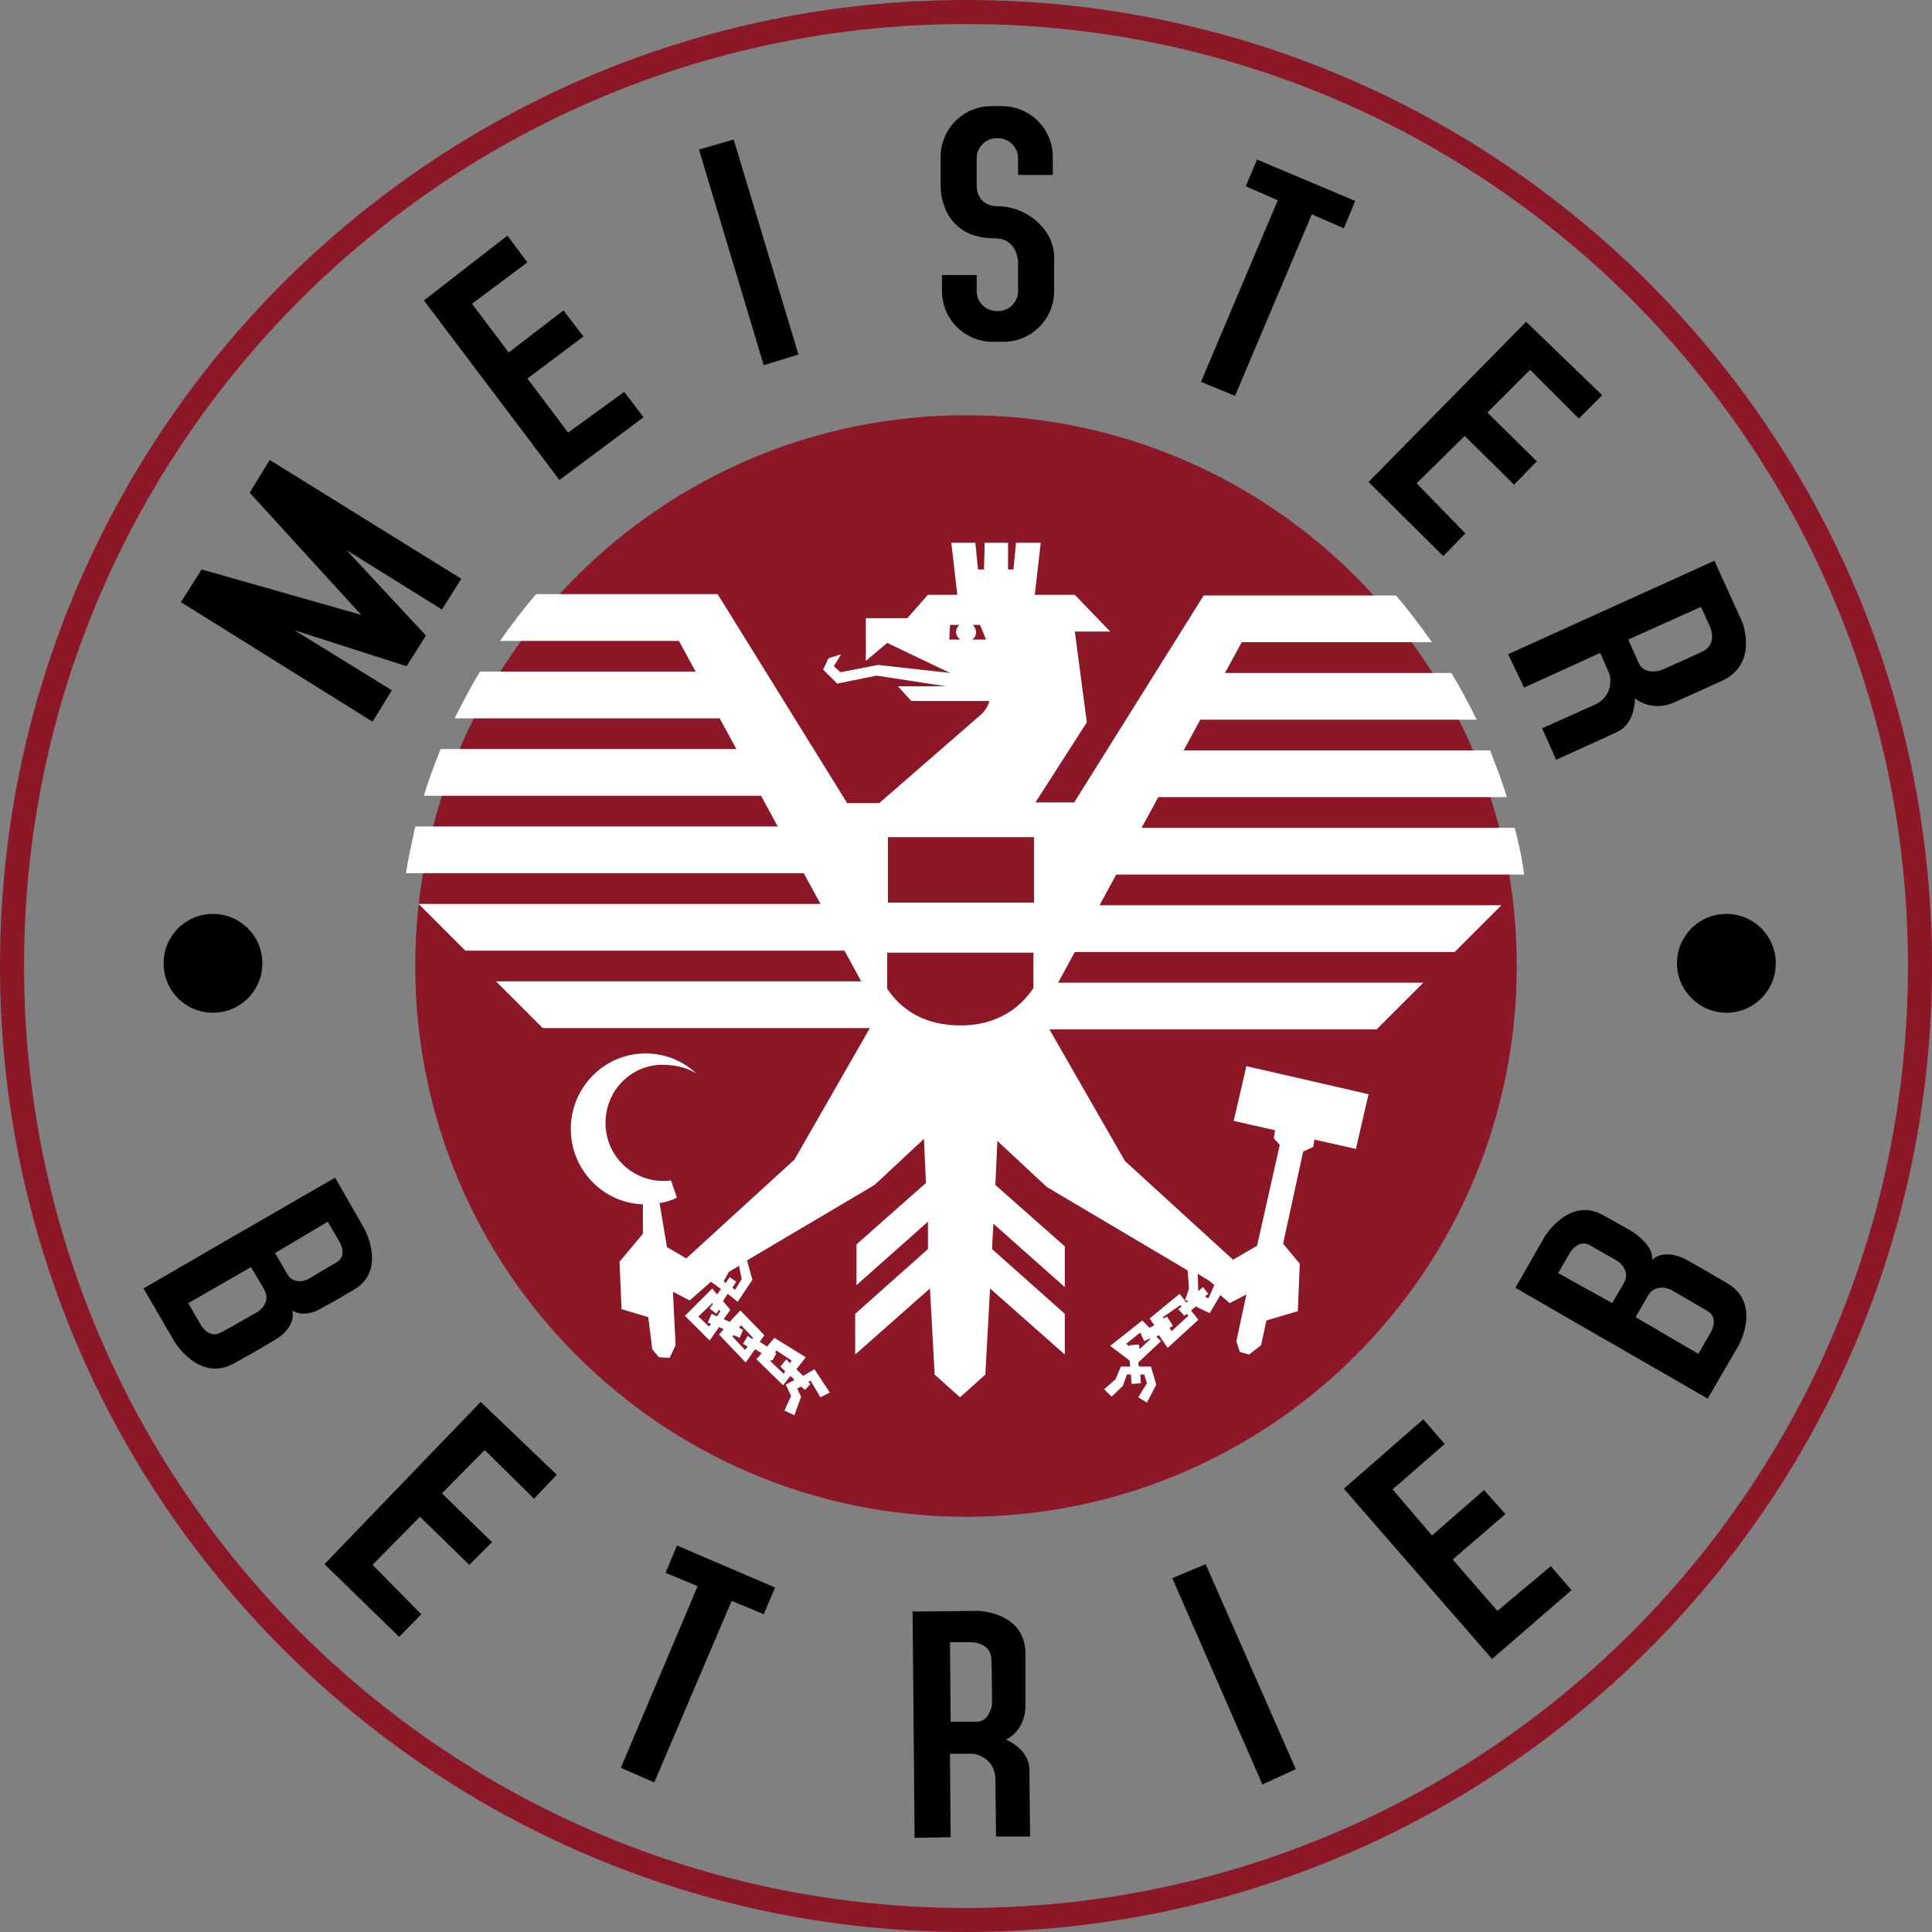 <?xml version="1.0" encoding="utf-8"?>
<!-- Generator: Adobe Illustrator 29.8.2, SVG Export Plug-In . SVG Version: 9.03 Build 0)  -->
<svg version="1.0" id="Ebene_1" xmlns="http://www.w3.org/2000/svg" xmlns:xlink="http://www.w3.org/1999/xlink" x="0px" y="0px"
	 viewBox="0 0 289.4 289.4" enable-background="new 0 0 289.4 289.4" xml:space="preserve">
<rect x="0" y="0" width="289.4" height="289.4" fill="#808080" stroke="none"/>
<path fill-rule="evenodd" clip-rule="evenodd" d="M43.8,196.3c0.5,2.3-1.9,4.1-2.8,4.5c0,0-1.2,0.8-5.9,3.4c-5.3,3-9-3.3-9-3.3
	l-4.6-7.9l15-8.7l0.2-0.1l13.5-7.8l4.4,7.7c0,0,3.4,6.2-1.6,9.1c-4.4,2.6-4.6,2.6-4.6,2.6C47.8,196.3,45.5,197.4,43.8,196.3
	 M37.6,189.8l-9.4,5.4l1.9,3.3c0,0,1.2,2.1,3,1.1c1.5-0.8,5.5-3.1,5.5-3.1s2.1-1.3,1-3.3L37.6,189.8z M49.1,183l1.8,3.1
	c0,0,1.2,2-0.5,3c-1.4,0.8-4.2,2.5-4.2,2.5s-2.1,1.1-3.2-0.8l-1.8-3.1L49.1,183z"/>
<path fill="#8C1726" d="M62.2,144.7c0-45.6,36.9-82.5,82.5-82.5s82.5,36.9,82.5,82.5c0,45.6-36.9,82.5-82.5,82.5
	S62.2,190.2,62.2,144.7"/>
<path fill-rule="evenodd" clip-rule="evenodd" fill="#FFFFFF" d="M154.9,125.4h-21.9v9.8h21.9V125.4z M154.8,148v-5.3h-21.9v5.4
	c2.2,3.3,5.7,5.5,11,5.5C149,153.6,152.6,151.3,154.8,148z M145.7,93.6c0.3,0.3,0.5,0.7,0.5,1.1c0,0.5-0.2,0.9-0.6,1.1h2.1l-0.9-2.2
	H145.7z M142.3,93.6l-0.1,2.2h1.6c-0.3-0.3-0.6-0.7-0.6-1.1c0-0.4,0.2-0.8,0.5-1.1H142.3z M181.9,192.5l-0.7-0.6l-1.8-1.1l0.1,2.6
	l0.7-0.6l0.8,1l-0.5,0.4l0.5,0.3L181.9,192.5z M110.7,189.6l-1.5,0.9l-0.8,1.4l0.3,0.3l0.6-0.9l1,0.7l-0.6,0.9l0.4,0.3l1-1.6
	L110.7,189.6z M104.6,197.2l1.6,1.5l0.3-0.4l-0.5-0.2l0.6-1.3l0.8,0.4l0.5-0.8l-0.2-0.2l-0.4,0.6l-1-0.8l0.5-0.7l-0.1-0.1
	L104.6,197.2z M111,198.5l-0.3,0.4l0.6,0.3l-0.5,1.2l-0.9-0.4l-0.2,0.2l1.9,2l0.4-0.5l-0.7-0.4l0.7-1.2l0.7,0.5l0.1-0.2L111,198.5z
	 M117.8,203.6l0.5,0.6l0.3-0.4l-2.3-1.5l-0.2,0.3l0.2,0.1l-0.6,1.1l-0.2-0.1l-0.1,0.2l2,1.9l0.2-0.4l-0.7-0.7L117.8,203.6z
	 M170.6,201.4l0.1,0.7l1.6-1.5l-0.1-0.1l-0.8,0.4l-0.6-1.3l-2.1,1.7l0.5,0.4l0-0.2L170.6,201.4z M174.2,197.3l0.1,0.2l0.5-0.3
	l0.9,1.4l-0.5,0.3l0.3,0.5l2.5-2.3l-0.2-0.3l-0.4,0.3l-0.9-1l0.5-0.4l-0.2-0.2L174.2,197.3z M126.9,120.3h4.8l15.4-13.4
	c0,0,0.9-0.9,1.1-1.9h-11.7l-2-2.2h7.2l-10.4-1.6l-5.9,1.2l-2.1-2.1l0.8-1.7L126,98l-1.1,1.8l1,0.9l5.6-1.1l10.8,1.2l-9.4-4.5
	l-3.2,2.7v-6.4h6.2l3.1-3.5h4.4l-0.9-7.8h3.6l0.4,4h0.9l0.1-4h3.5v4h0.8l0.4-4h3.7l-0.9,7.8h6l5.3,5.5H161l1.8,13.6l-7.7,12h5.8
	l19.4-31h28.8c1.9,2.2,3.7,4.6,5.4,7H186l-2.5,4.6h33.9c1.4,2.3,2.6,4.6,3.8,7h-41.4l-2.5,4.6h45.9c0.9,2.3,1.8,4.6,2.5,7h-52.2
	l-2.5,4.6h55.9c0.6,2.3,1.1,4.6,1.4,7h-61.1l-2.5,4.6h60.2l-7,7h-56.9l-2.5,4.6h54.7l-7,7h-49l11.3,19.7l16.2,14.8l3.6-2.1l3.4-15.1
	l-0.9-1l0.2-1.2l-6.2-1.4l1.9-8.2l18.3,4.2l-1.9,8.2l-6.2-1.4l-0.2,1.1l-1.5,0.7l-3,13.8l2.5,3l-0.3,7.1l-4.7,1.4l-0.8,3.7l-1.8,1.4
	l-1.4-0.4l-0.5-1.6l1.5-7l-2.5,1.3l-1.4-1.2l-1.6,2.7l-2.1-1l-0.7,0.6l1.1,1.4l-4.6,4.2l-1.3-1.9l-0.4,0.2l0.7,0.7l-3.4,3.2l0.1,0.6
	l1.8,0l0.8,2.7l-1.4,2.7l-1.3-0.8l1.3-2.1l-0.4-1.3l-0.6,0l0.1,1.3l-1.4,0.1l-0.1-1.4l-0.6,0l-0.6,1.7l-1.7,1.6l-1.1-1.1l1.7-1.5
	l0.8-1.9l1.4,0l-0.1-0.9l-2.9-2.2l4.8-3.8l1.1,1.1l0.7-0.4l-0.7-1l4.5-3.7l1,1.3l0.3-0.2l-0.5-0.2l0.1-0.2l0.5-1.5l-0.2-2.7
	l-21.1-12.5l-7.4-6.9l-0.3,6.6l10.4,9.2v6.1l-10.7-9.5l-0.2,3.8l10.9,9.7v6.1l-11.2-9.9l-0.7,12.9l-3.8,3.4l-3.8-3.4l-0.7-12.9
	l-11.2,9.9v-6.1l10.9-9.7L139,183l-10.7,9.5v-6.1l10.4-9.2l-0.3-6.6l-7.4,6.9l-19.1,11.3l0.8,2.9l-2.2,3.3l-1.5-1.2l-0.7,1.1
	l1.1,1.3l-1,1.4l0.9,0.4l1.6-1.7l3.6,3.7l-0.7,1l1.1,0.7l1.1-1.3l4.7,2.9l-1.4,1.8l1,1l1.7-1l2.3,3.5l-1.4,0.7l-1.5-2.5l-0.3,0.2
	l0.3,0.3l-0.8,0.9l-0.6-0.5l-0.6,0.3l0.6,1.2l-1,2.8l-1.5-0.7l1-2.2l-0.8-1.7l1.3-0.7l-0.6-0.6l-1.1,1.4l-4-3.9l0.8-0.9l-1-0.6
	l-1.4,2l-4-4.2l0.7-0.8l-0.7-0.3l-1.4,2l-3.7-3.7l4.1-4.1l0.7,0.9l0.6-0.8l-1.5-1.1l-3.2,2.8l-2.5-1.3l0.4,8l-0.9,1.9l-1.6-0.1
	l-1-1.2l-0.6-4.8l-4-1.2l-0.3-7.1l3.5-4.2l0-4.4c-6-0.2-10.8-5.2-10.8-11.3c0-6.2,5-11.3,11.2-11.3c2.9,0,5.6,1.1,7.6,3
	c-1.4-0.9-3.2-1.3-5.1-1.3c-4.7,0-8.5,3.9-8.5,8.7s3.8,8.6,8.5,8.7c0.4,0,0.9,0,1.3-0.1l0.9,2.6c-0.8,0.4-1.7,0.7-2.6,0.8l1.1,6.6
	l2.9,1.7l16.2-14.8l11.3-19.7H81.3l-7-7H129l-2.5-4.6H69.7l-7-7h60.2l-2.5-4.6H60.8c0.4-2.4,0.9-4.7,1.4-7h54.3l-2.5-4.6H63.5
	c0.7-2.4,1.6-4.7,2.5-7h44.3l-2.5-4.6H68.1c1.2-2.4,2.4-4.7,3.8-7h32.3l-2.5-4.6H74.9c1.7-2.4,3.5-4.8,5.4-7h27.2L126.9,120.3z"/>
<path fill-rule="evenodd" clip-rule="evenodd" fill="#8C1726" d="M0,144.7C0,64.8,64.8,0,144.7,0c79.9,0,144.7,64.8,144.7,144.7
	s-64.8,144.7-144.7,144.7C64.8,289.4,0,224.6,0,144.7 M3.6,144.7C3.6,66.8,66.8,3.6,144.7,3.6c77.9,0,141.1,63.2,141.1,141.1
	c0,77.9-63.2,141.1-141.1,141.1C66.8,285.8,3.6,222.6,3.6,144.7z"/>
<polyline points="63.5,45 76,35.3 79,39.3 70.7,45.5 76.2,52.8 84.4,46.5 87.4,50.4 79,56.7 85.1,64.8 93.5,58.7 96.4,62.5 
	83.8,71.9 63.5,45 "/>
<polyline points="40.4,68.9 69.1,86.7 66.2,91.3 51.9,82.4 63.8,95.2 60.9,99.8 44.1,94.4 58.7,103.4 55.8,108.1 27.1,90.2 
	30.2,85.3 54.1,92.1 37.4,73.8 40.4,68.9 "/>
<polyline points="104.7,22.4 109.9,20.9 119.6,53.1 114.4,54.7 104.7,22.4 "/>
<path d="M146.3,41.2v2.4c0,1.7,1.4,3,3,3h0.2c1.7,0,3-1.4,3-3v-4.3c0-0.2-0.1-3.6-3.5-3.6c-8.1,0-8.1-7.5-8.1-7.6v-4.6
	c0-4.2,3.4-7.6,7.6-7.6h1.6c4.2,0,7.6,3.4,7.6,7.6v2.7h-5.2v-2.5c0-1.7-1.4-3-3-3h-0.2c-1.7,0-3,1.4-3,3v4.2c0,0.1,0,3,3.2,3
	c4.2,0,8.4,3.4,8.4,7.6v5.1c0,4.2-3.4,7.6-7.6,7.6h-1.6c-4.2,0-7.6-3.4-7.6-7.6v-2.4H146.3"/>
<polyline points="188.3,23.9 203,30.1 201.3,34.2 196.5,32.1 185,59.3 179.9,57.2 191.4,30 186.6,27.9 188.3,23.9 "/>
<polyline points="228.6,48.2 240,59.2 236.5,62.7 229.2,55.4 222.8,61.8 230.2,69.1 226.8,72.6 219.4,65.3 212.2,72.4 219.5,79.9 
	216.2,83.3 205,72.2 228.6,48.2 "/>
<polyline points="72,210 83.4,220.9 80,224.5 72.6,217.2 66.2,223.7 73.7,231 70.3,234.4 62.9,227.2 55.8,234.4 63.1,241.8 
	59.8,245.2 48.6,234.3 72,210 "/>
<polyline points="201.3,223 213.2,212.6 216.4,216.3 208.6,223.1 214.5,230 222.3,223.2 225.5,226.8 217.6,233.6 224.3,241.3 
	232.3,234.6 235.4,238.2 223.5,248.5 201.3,223 "/>
<polyline points="175.6,236.4 180.6,234.3 194.1,265 189.1,267.3 175.6,236.4 "/>
<path fill-rule="evenodd" clip-rule="evenodd" d="M142.4,257.9l-0.1-11.9h3.4c0,0,2.7,0.1,2.8,2.5c0.1,2.5,0.1,6.8,0.1,6.8
	s-0.3,2.5-2.2,2.6L142.4,257.9 M137,275.3l-0.3-33.9l9.9-0.1c0,0,7,0.2,7,6.4l0,8c0,0,0.1,3.3-2.9,4.9c1.4,0.6,3.4,2,3.5,4.4
	c0,1.6,0.1,10.1,0.1,10.1l-5.1,0l-0.1-8.5c0-3.5-3.3-3.9-3.3-3.9h-3.5l0.1,12.5L137,275.3z"/>
<polyline points="101.4,231.5 116.1,237.8 114.4,241.8 109.6,239.8 98,267 93,264.8 104.5,237.6 99.7,235.6 101.4,231.5 "/>
<path d="M24.5,144.3c0-4.1,3.3-7.4,7.4-7.4s7.4,3.3,7.4,7.4c0,4.1-3.3,7.4-7.4,7.4S24.5,148.4,24.5,144.3"/>
<path d="M251.2,144.3c0-4.1,3.3-7.4,7.4-7.4c4.1,0,7.4,3.3,7.4,7.4c0,4.1-3.3,7.4-7.4,7.4C254.6,151.7,251.2,148.4,251.2,144.3"/>
<path fill-rule="evenodd" clip-rule="evenodd" d="M243.9,95.8l10.9-4.9l1.4,3.1c0,0,1.1,2.5-1.2,3.6s-6.2,2.8-6.2,2.8
	s-2.4,0.8-3.3-1L243.9,95.8 M225.9,98l30.9-14l4.1,9c0,0,2.7,6.4-3,9l-7.3,3.3c0,0-3,1.4-5.7-0.7c0,1.5-0.5,4-2.6,5
	c-1.4,0.7-9.2,4.2-9.2,4.2l-2.1-4.7l7.8-3.5c3.2-1.4,2.3-4.6,2.3-4.6l-1.4-3.2l-11.4,5.2L225.9,98z"/>
<path fill-rule="evenodd" clip-rule="evenodd" d="M247.5,188.7c1.7-1.6,4.5-0.4,5.3,0.1c0,0,1.3,0.7,5.9,3.4
	c5.3,3.1,1.7,9.4,1.7,9.4l-4.6,7.9l-15.1-8.7l-0.2-0.1l-13.5-7.8l4.4-7.7c0,0,3.7-6,8.7-3.2c4.5,2.5,4.6,2.6,4.6,2.6
	C245.5,185.2,247.6,186.7,247.5,188.7 M245,197.3l9.4,5.5l1.9-3.3c0,0,1.2-2.1-0.5-3.1c-1.5-0.9-5.5-3.2-5.5-3.2s-2.2-1.1-3.4,0.8
	L245,197.3z M233.4,190.7l1.8-3.1c0,0,1.2-2,2.9-1.1c1.4,0.8,4.2,2.4,4.2,2.4s2,1.3,1,3.2l-1.8,3.1L233.4,190.7z"/>
</svg>
